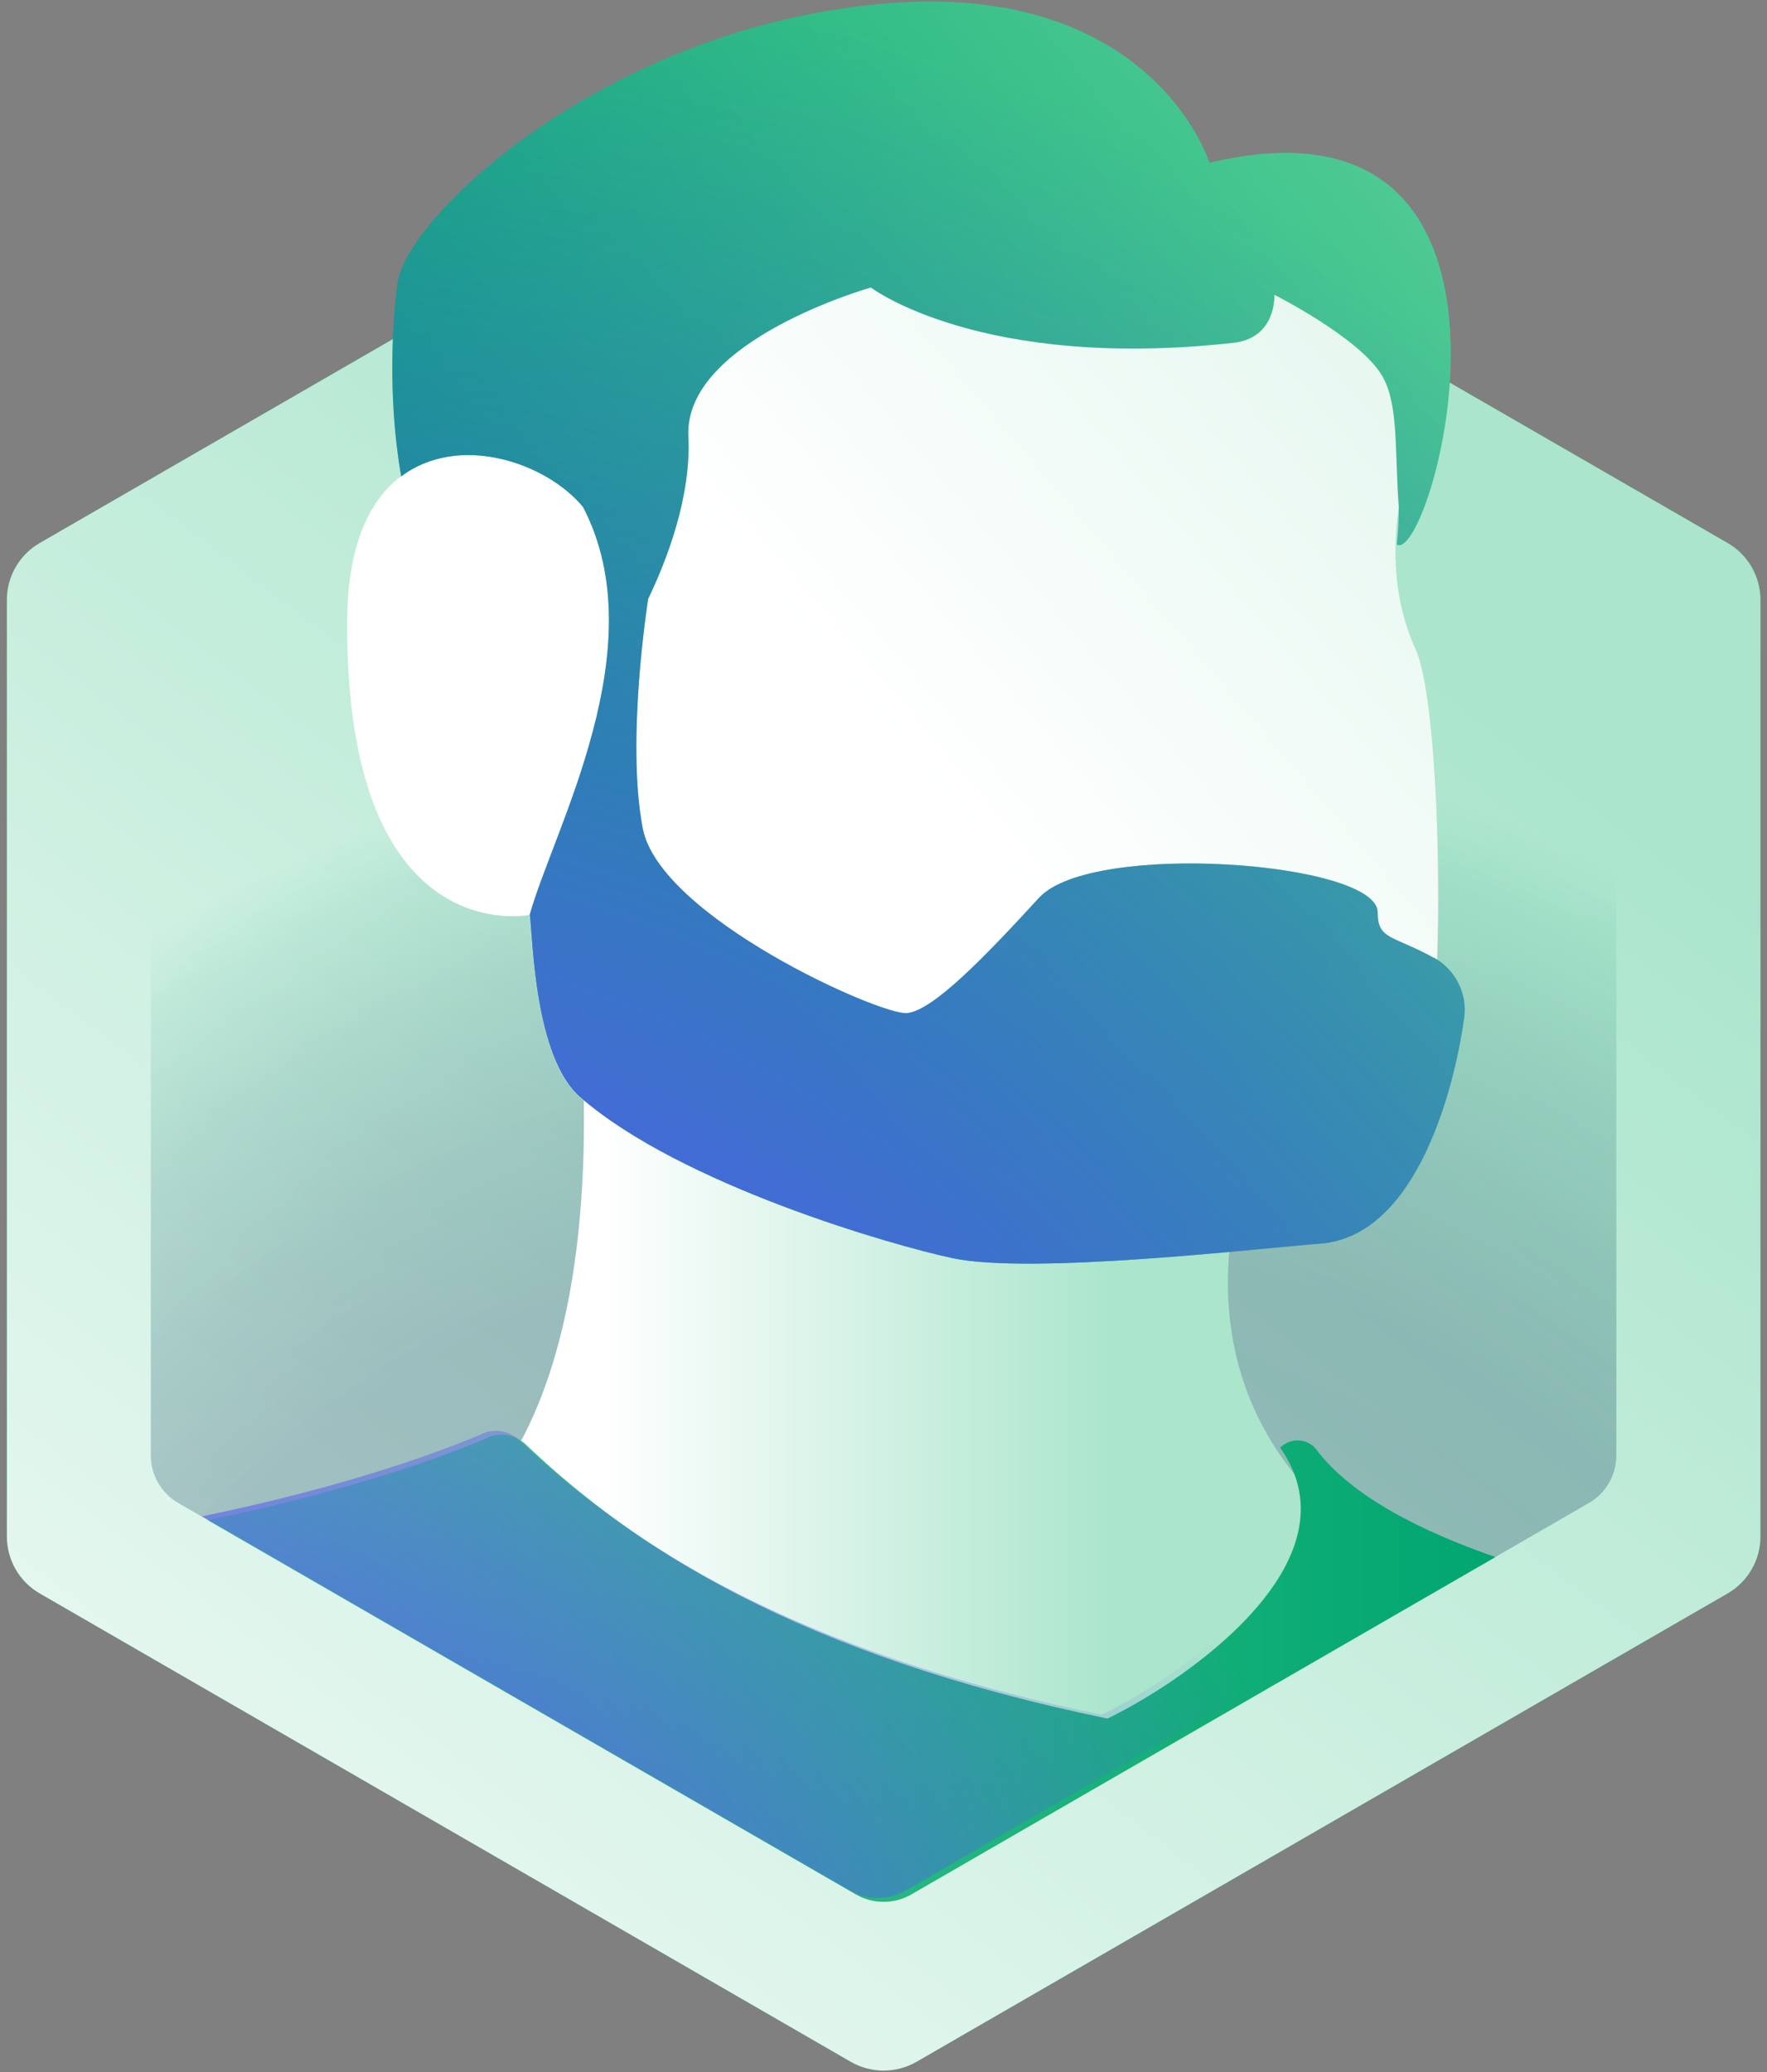 <?xml version="1.0" encoding="UTF-8"?> <svg xmlns="http://www.w3.org/2000/svg" width="116" height="136" viewBox="0 0 116 136" fill="none"><rect x="0" y="0" width="116" height="136" fill="#808080" stroke="none"/><path d="M0.45 39.38V100.85C0.45 102.39 1.27 103.82 2.61 104.59L55.85 135.33C57.19 136.1 58.83 136.1 60.17 135.33L113.41 104.59C114.75 103.82 115.57 102.39 115.57 100.85V39.38C115.57 37.84 114.75 36.41 113.41 35.64L60.16 4.91C58.82 4.14 57.18 4.14 55.84 4.91L2.61 35.64C1.27 36.41 0.45 37.84 0.45 39.38Z" fill="url(#paint0_linear_2295_1250)"></path><path d="M0.45 39.38V100.85C0.45 102.39 1.27 103.82 2.61 104.59L55.85 135.33C57.19 136.1 58.83 136.1 60.17 135.33L113.41 104.59C114.75 103.82 115.57 102.39 115.57 100.85V39.38C115.57 37.84 114.75 36.41 113.41 35.64L60.16 4.91C58.82 4.14 57.18 4.14 55.84 4.91L2.61 35.64C1.27 36.41 0.45 37.84 0.45 39.38Z" fill="url(#paint1_linear_2295_1250)"></path><path opacity="0.35" d="M9.9 44.15V95.53C9.9 96.82 10.59 98.01 11.7 98.65L56.2 124.34C57.32 124.98 58.69 124.98 59.81 124.34L104.31 98.65C105.43 98.01 106.11 96.81 106.11 95.53V44.15C106.11 42.86 105.42 41.67 104.31 41.03L59.81 15.33C58.69 14.69 57.32 14.69 56.2 15.33L11.7 41.02C10.58 41.66 9.9 42.86 9.9 44.14V44.15Z" fill="url(#paint2_radial_2295_1250)"></path><path d="M80.96 80.09C83.2 67.07 37.16 59.07 37.16 59.07C37.16 59.07 41.43 82.46 33.7 95.48C30.28 101.25 38.77 105.48 49.29 108.41L68.17 119.52L84.5 110.09L87.61 99.34C87.61 99.34 78.73 93.1 80.97 80.08L80.96 80.09Z" fill="url(#paint3_linear_2295_1250)"></path><path d="M92.96 42.69C89.65 35.44 93.46 27.63 93.46 27.63L84.76 16.51L70.57 13.99L44.55 14.94L39.03 34.44C36.5 29.17 22.9 25.5 22.79 40.65C22.63 62.57 34.77 60.05 34.77 60.05C34.97 61.71 35.09 69.44 38.08 72.03C44.72 77.8 57.68 79.09 61.58 79.91C66.78 81.01 82.12 80.96 85.71 78.96C87.13 78.17 93.28 71.86 93.91 68.24C94.79 63.18 94.54 46.32 92.96 42.69Z" fill="url(#paint4_linear_2295_1250)"></path><path d="M94.13 62.87C91.42 61.37 90.44 61.7 90.44 59.88C90.44 56.57 71.67 55.15 68.21 58.93C64.74 62.71 61.27 66.34 59.54 66.5C57.81 66.66 43.3 60.19 42.19 54.36C41.08 48.53 42.55 39.31 42.55 39.31C43.77 36.77 45.38 32.62 45.19 28.65C44.87 22.34 57.17 18.87 57.17 18.87C57.17 18.87 64.36 24.34 80.98 22.5C83.82 22.18 83.66 19.35 83.66 19.35C83.66 19.35 89.33 22.2 90.76 24.71C91.83 26.59 91.55 29.6 91.83 33.31C91.83 34.08 91.79 34.89 91.7 35.75C94.07 37.01 102.74 5.16 79.4 10.68C79.4 10.68 75.62 -1.46 57.64 0.27C39.66 2 26.73 14.15 26.1 18.56C25.81 20.56 25.39 25.9 26.34 31.27C30.11 28.43 35.83 30.33 38.27 33.27C43.09 42.49 36.32 54.49 34.78 60.03C34.98 61.69 35.1 69.42 38.09 72.01C44.73 77.78 58.64 81.75 62.53 82.58C67.73 83.68 82.57 81.94 86.66 81.63C93.09 81.14 95.51 71.21 96.12 66.81C96.34 65.21 95.55 63.65 94.14 62.86L94.13 62.87Z" fill="url(#paint5_linear_2295_1250)"></path><path d="M94.13 62.87C91.42 61.37 90.44 61.7 90.44 59.88C90.44 56.57 71.67 55.15 68.21 58.93C64.74 62.71 61.27 66.34 59.54 66.5C57.81 66.66 43.3 60.19 42.19 54.36C41.08 48.53 42.55 39.31 42.55 39.31C43.77 36.77 45.38 32.62 45.19 28.65C44.87 22.34 57.17 18.87 57.17 18.87C57.17 18.87 64.36 24.34 80.98 22.5C83.82 22.18 83.66 19.35 83.66 19.35C83.66 19.35 89.33 22.2 90.76 24.71C91.83 26.59 91.55 29.6 91.83 33.31C91.83 34.08 91.79 34.89 91.7 35.75C94.07 37.01 102.74 5.16 79.4 10.68C79.4 10.68 75.62 -1.46 57.64 0.27C39.66 2 26.73 14.15 26.1 18.56C25.81 20.56 25.39 25.9 26.34 31.27C30.11 28.43 35.83 30.33 38.27 33.27C43.09 42.49 36.32 54.49 34.78 60.03C34.98 61.69 35.1 69.42 38.09 72.01C44.73 77.78 58.64 81.75 62.53 82.58C67.73 83.68 82.57 81.94 86.66 81.63C93.09 81.14 95.51 71.21 96.12 66.81C96.34 65.21 95.55 63.65 94.14 62.86L94.13 62.87Z" fill="url(#paint6_radial_2295_1250)"></path><path d="M86.43 95.16C85.85 94.39 84.72 94.34 84.04 95.02C89.38 102.57 77.52 110.49 72.7 112.8C52.38 108.61 41.61 101.56 34.54 94.83C33.87 94.19 32.91 93.98 32.06 94.35C29.62 95.41 23.34 97.78 13.64 99.78L56.2 124.35C57.32 124.99 58.69 124.99 59.81 124.35L98.17 102.2C93.38 100.54 88.75 98.24 86.43 95.16Z" fill="url(#paint7_linear_2295_1250)"></path><path d="M86.05 94.91C85.47 94.14 84.34 94.09 83.66 94.77C89 102.32 77.14 110.24 72.32 112.55C52 108.36 41.23 101.31 34.16 94.58C33.49 93.94 32.53 93.73 31.68 94.1C29.24 95.16 22.96 97.53 13.26 99.53L55.82 124.1C56.94 124.74 58.31 124.74 59.43 124.1L97.79 101.95C93 100.29 88.37 97.99 86.05 94.91Z" fill="url(#paint8_radial_2295_1250)"></path><defs><linearGradient id="paint0_linear_2295_1250" x1="107.6" y1="12.58" x2="30.86" y2="101.61" gradientUnits="userSpaceOnUse"><stop stop-color="#51CB95"></stop><stop offset="0.94" stop-color="#05A872"></stop><stop offset="1" stop-color="#00A670"></stop></linearGradient><linearGradient id="paint1_linear_2295_1250" x1="-8.96" y1="157.89" x2="85.16" y2="34.52" gradientUnits="userSpaceOnUse"><stop stop-color="white"></stop><stop offset="1" stop-color="#AAE5CC"></stop></linearGradient><radialGradient id="paint2_radial_2295_1250" cx="0" cy="0" r="1" gradientUnits="userSpaceOnUse" gradientTransform="translate(61.88 147.39) scale(146.07 146.07)"><stop offset="0.33" stop-color="#012D50" stop-opacity="0.8"></stop><stop offset="0.46" stop-color="#003151" stop-opacity="0.77"></stop><stop offset="0.53" stop-color="#004255" stop-opacity="0.66"></stop><stop offset="0.6" stop-color="#005D5C" stop-opacity="0.48"></stop><stop offset="0.66" stop-color="#008467" stop-opacity="0.22"></stop><stop offset="0.69" stop-color="#00A670" stop-opacity="0"></stop></radialGradient><linearGradient id="paint3_linear_2295_1250" x1="32.92" y1="89.29" x2="87.6" y2="89.29" gradientUnits="userSpaceOnUse"><stop offset="0.12" stop-color="white"></stop><stop offset="0.74" stop-color="#AAE5CC"></stop></linearGradient><linearGradient id="paint4_linear_2295_1250" x1="39.13" y1="69.23" x2="215.26" y2="-81.4" gradientUnits="userSpaceOnUse"><stop offset="0.12" stop-color="white"></stop><stop offset="0.74" stop-color="#AAE5CC"></stop></linearGradient><linearGradient id="paint5_linear_2295_1250" x1="98.28" y1="16.57" x2="45.07" y2="58.08" gradientUnits="userSpaceOnUse"><stop stop-color="#51CB95"></stop><stop offset="1" stop-color="#00A670"></stop></linearGradient><radialGradient id="paint6_radial_2295_1250" cx="0" cy="0" r="1" gradientUnits="userSpaceOnUse" gradientTransform="translate(10.29 142.95) scale(153.49 153.49)"><stop offset="0.37" stop-color="#535EEE"></stop><stop offset="0.97" stop-color="#535EEE" stop-opacity="0"></stop></radialGradient><linearGradient id="paint7_linear_2295_1250" x1="13.64" y1="109.49" x2="98.17" y2="109.49" gradientUnits="userSpaceOnUse"><stop stop-color="#51CB95"></stop><stop offset="0.94" stop-color="#05A872"></stop><stop offset="1" stop-color="#00A670"></stop></linearGradient><radialGradient id="paint8_radial_2295_1250" cx="0" cy="0" r="1" gradientUnits="userSpaceOnUse" gradientTransform="translate(-0.71 156.17) scale(97.07 97.07)"><stop offset="0.37" stop-color="#535EEE"></stop><stop offset="0.97" stop-color="#535EEE" stop-opacity="0"></stop></radialGradient></defs></svg> 